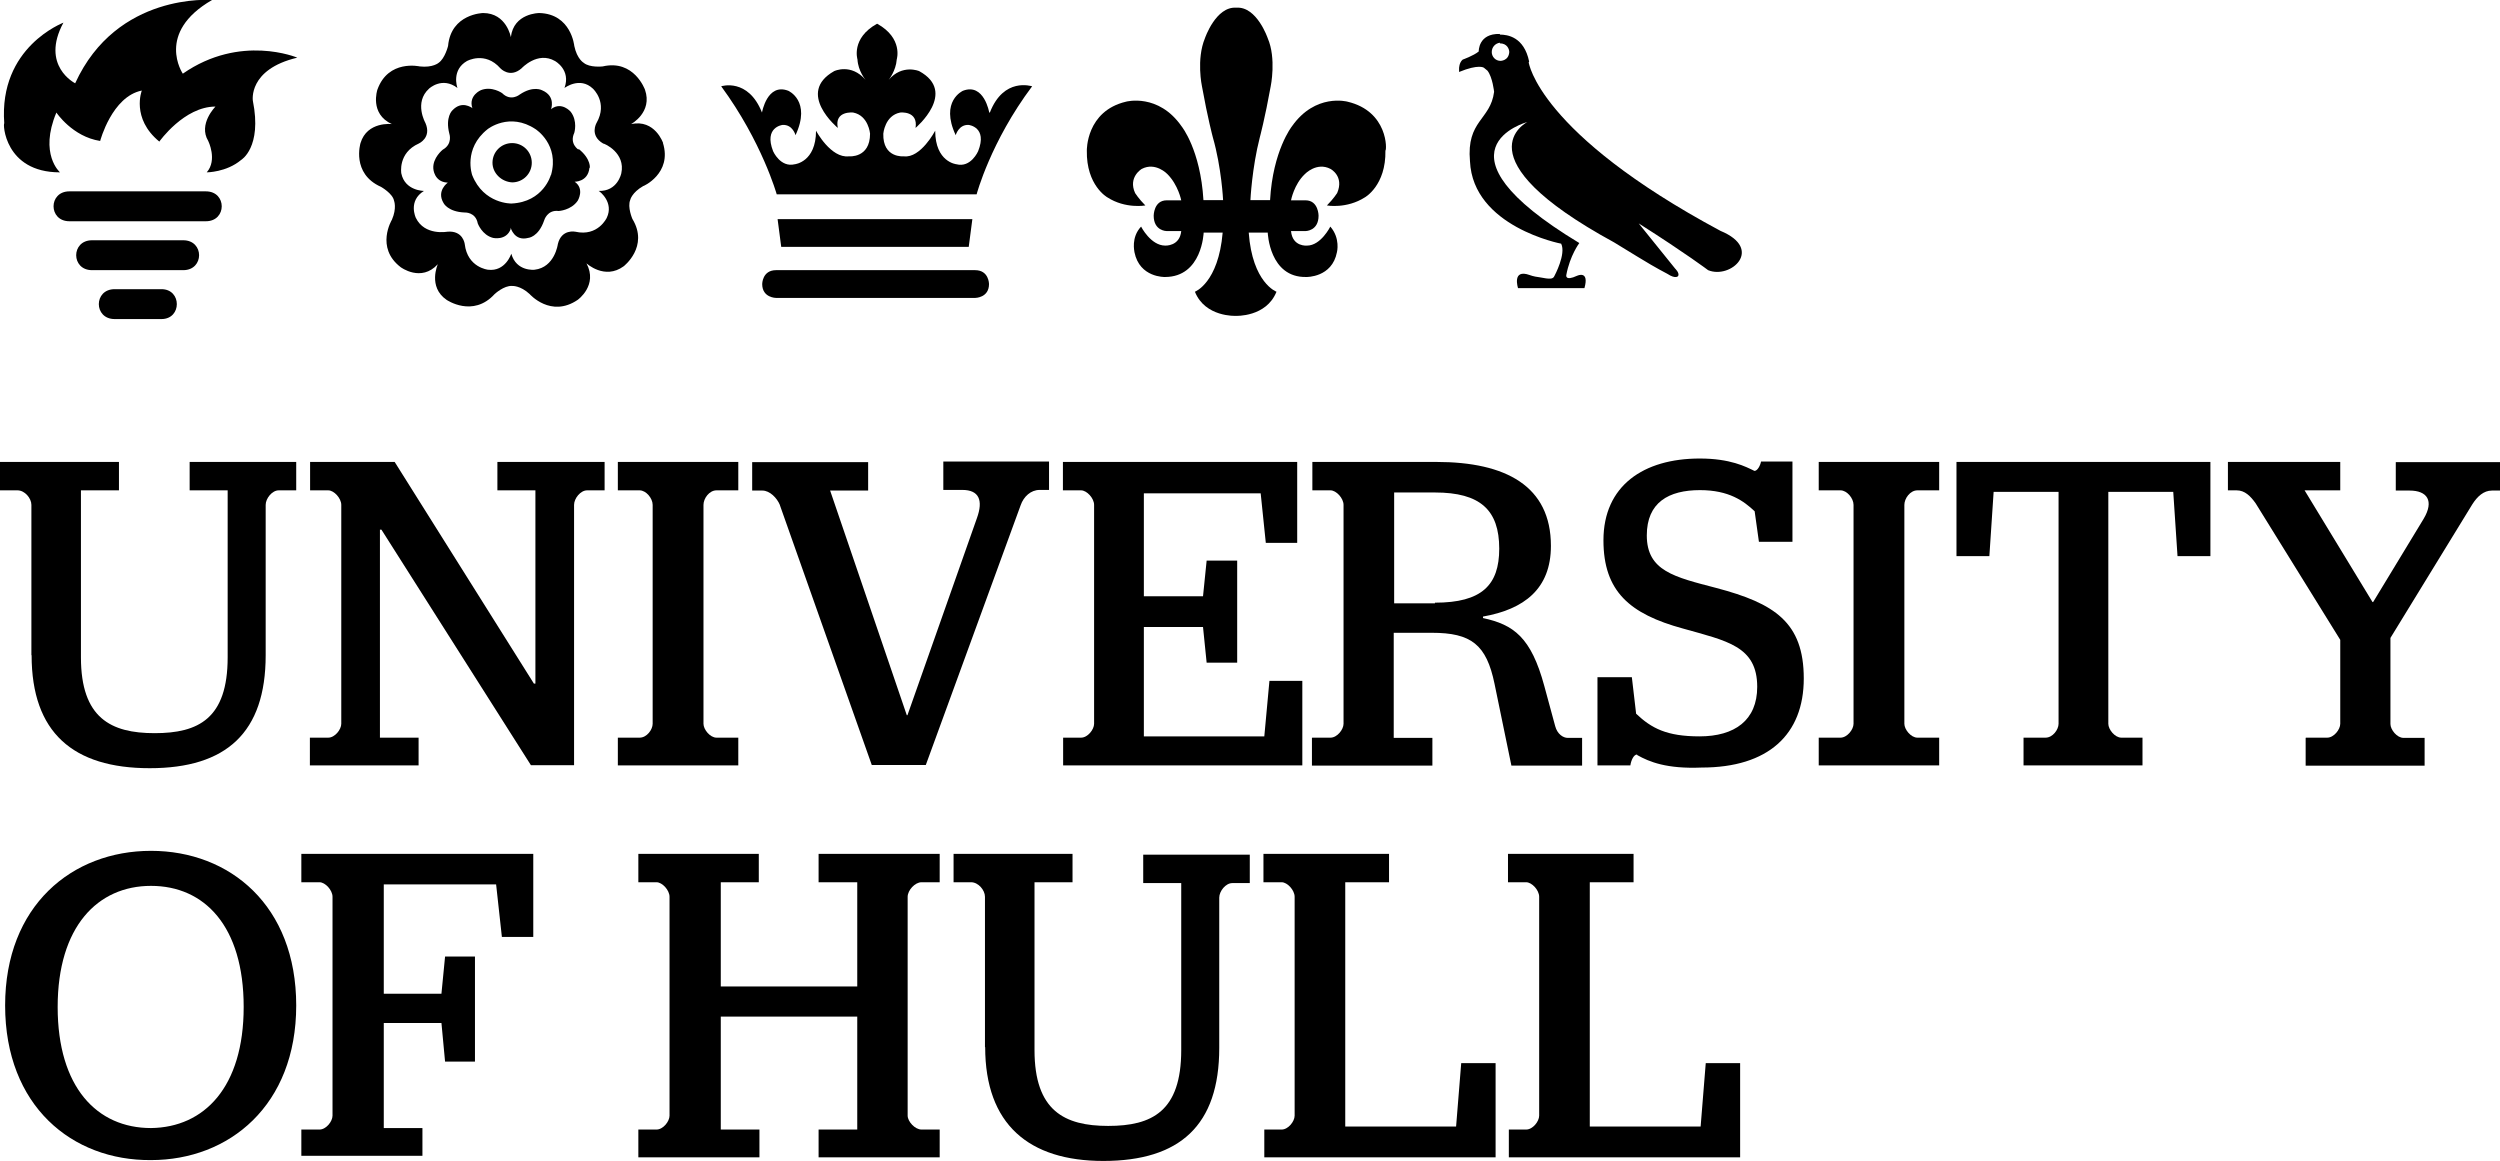 <?xml version="1.0" encoding="UTF-8"?><svg id="Layer_2" xmlns="http://www.w3.org/2000/svg" viewBox="0 0 117.06 54.36"><g id="Layer_1-2"><path d="m45.53,10.26l-.17,1.3s.1,0-4.37,0h-4.41l-.17-1.3h9.12m.79-4.99s-.24-1.4-1.23-1.02c0,0-1.09.48-.34,2.08,0,0,.14-.51.61-.48,0,0,.89.1.44,1.23,0,0-.34.79-1.02.61,0,0-.99-.1-.99-1.57,0,0-.68,1.3-1.47,1.2,0,0-.99.1-.96-1.06,0,0,.07-.85.79-.99,0,0,.85-.1.72.72,0,0,1.98-1.67.17-2.66,0,0-.79-.34-1.43.41,0,0,.34-.41.38-.96,0,0,.31-.99-.92-1.67h0c-1.23.68-.92,1.67-.92,1.67.03.55.38.96.38.96-.68-.79-1.47-.41-1.47-.41-1.81,1.02.17,2.66.17,2.66-.17-.82.72-.72.72-.72.72.14.79.99.79.99,0,1.16-.99,1.06-.99,1.06-.85.1-1.54-1.2-1.54-1.2,0,1.47-.99,1.57-.99,1.57-.68.17-1.02-.61-1.02-.61-.44-1.13.44-1.23.44-1.23.48-.03.61.48.61.48.75-1.61-.34-2.08-.34-2.08-.99-.38-1.23,1.02-1.23,1.02-.65-1.64-1.91-1.23-1.91-1.23,1.91,2.6,2.6,5.06,2.6,5.06h9.36s.65-2.46,2.6-5.06c-.03,0-1.33-.44-1.98,1.23m-10.01,7.38h4.68v1.3h-4.68s-.65,0-.65-.65c0,0,0-.65.65-.65m9.97.65c0,.65-.65.65-.65.65h-4.68v-1.3h4.68c.65,0,.65.65.65.65"/><path d="m3.25,10.36c-.99,0-.99-1.4,0-1.4h6.39c.99,0,.99,1.4,0,1.4H3.25m1.06,2.29h4.27c.99,0,.99-1.4,0-1.4h-4.27c-.99,0-.99,1.4,0,1.4m1.06,2.29h2.19c.96,0,.96-1.4,0-1.4h-2.19c-.99,0-.99,1.4,0,1.4m-2.56-6.87s-.99-.85-.17-2.8c0,0,.75,1.13,2.05,1.33,0,0,.55-2.08,1.95-2.36,0,0-.51,1.3.82,2.39,0,0,1.16-1.64,2.63-1.64,0,0-.82.82-.34,1.61,0,0,.44.89-.07,1.47,0,0,.92,0,1.61-.58,0,0,.99-.58.55-2.77,0,0-.24-1.47,2.08-2.02,0,0-2.66-1.13-5.36.75,0,0-1.3-1.91,1.37-3.45C9.91,0,5.47-.37,3.52,3.9c0,0-1.64-.82-.55-2.84C2.97,1.07-.07,2.19.2,5.78c-.07-.03,0,2.29,2.6,2.29"/><path d="m27.09,7.01s-.44-.27-.2-.79c0,0,.17-.55-.17-.99,0,0-.41-.48-.89-.14l-.03.03s.24-.61-.41-.89c0,0-.41-.24-1.06.2,0,0-.41.34-.82-.07,0,0-.48-.34-.99-.14,0,0-.58.24-.41.82l.03.03c-.07-.03-.51-.38-.96.1,0,0-.34.31-.14,1.09,0,0,.17.48-.31.75,0,0-.48.38-.44.89,0,0,.03.61.65.65h.03s-.55.38-.2.96c0,0,.2.41.99.44,0,0,.51-.03.61.51,0,0,.2.55.72.68,0,0,.61.14.82-.41v-.07s.17.65.82.48c0,0,.48-.03.75-.82,0,0,.14-.51.68-.44,0,0,.58-.03.89-.48,0,0,.34-.55-.14-.89h-.03s.65.03.72-.65c.03.07.1-.41-.51-.89m-1.3,1.23s-.34,1.26-1.84,1.33h0s-1.3.03-1.84-1.33h0s-.44-1.23.72-2.15h0s1.02-.82,2.25,0h0s1.13.72.72,2.15l.85.27-.85-.27Zm-2.73-.58c0-.51.41-.92.92-.92s.92.41.92.92-.41.92-.92.92c-.51-.03-.92-.44-.92-.92m7.99-.92s-.38-1.13-1.5-.89c0,0,1.02-.55.65-1.61,0,0-.51-1.43-1.98-1.09,0,0-.61.07-.89-.17l-.2.31.2-.31s-.31-.17-.44-.79c0,0-.14-1.5-1.64-1.54,0,0-1.2,0-1.33,1.13,0,0-.2-1.13-1.3-1.13,0,0-1.5.03-1.64,1.54,0,0-.14.58-.44.79h0s-.27.24-.89.17c0,0-1.47-.34-1.98,1.09,0,0-.38,1.13.68,1.61,0,0-1.16-.14-1.47.89,0,0-.44,1.43.96,2.05,0,0,.55.31.61.65h0s.14.34-.1.89c0,0-.79,1.3.41,2.22,0,0,.96.72,1.74-.14,0,0-.48,1.06.41,1.67,0,0,1.23.85,2.25-.27,0,0,.44-.41.82-.38v-.75.75s.38-.03.82.38c0,0,.99,1.13,2.25.27,0,0,.96-.68.41-1.71,0,0,.85.79,1.74.14,0,0,1.2-.92.41-2.22,0,0-.24-.55-.1-.89l-.41-.14.41.14s.07-.34.61-.65c-.03.03,1.37-.58.92-2.02m-1.95,1.43s-.17.85-1.06.82h0c.07.03.72.55.38,1.26,0,0-.41.89-1.47.65,0,0-.65-.14-.82.58,0,0-.14,1.09-1.09,1.2,0,0-.85.1-1.09-.75h0s-.27.85-1.09.75c0,0-.96-.1-1.09-1.2,0,0-.07-.65-.82-.58,0,0-1.06.2-1.47-.65,0,0-.38-.79.38-1.26h0s-.89,0-1.06-.82c0,0-.17-.96.82-1.4,0,0,.61-.27.31-.96,0,0-.55-.96.17-1.61,0,0,.61-.58,1.33-.03h0c-.03-.07-.27-.85.44-1.26,0,0,.85-.48,1.57.34,0,0,.44.48.99,0,0,0,.75-.82,1.57-.34,0,0,.75.41.44,1.26h0s.72-.55,1.33.03c0,0,.72.65.17,1.61,0,0-.34.58.31.96.07,0,1.06.44.85,1.4"/><path d="m71.6,2.88c-.24-1.16-1.02-1.26-1.37-1.26v.41c.34,0,.44.27.44.41-.03.41-.41.41-.41.41-.24,0-.41-.2-.41-.41,0-.24.17-.41.38-.44v-.41c-1.02-.03-.99.82-.99.82-.24.2-.75.38-.75.38-.17.14-.17.41-.17.41,0,.14,0,.2,0,.17.92-.38,1.16-.2,1.16-.2l.17.14c.24.31.31.99.31.99-.17,1.33-1.3,1.33-1.13,3.25.14,3.07,4.27,3.86,4.27,3.86.24.48-.31,1.5-.31,1.5-.07.17-.2.17-.72.07-.27-.03-.44-.1-.44-.1-.85-.31-.55.61-.55.61h3.11c.24-.85-.34-.58-.34-.58-.58.27-.51-.03-.51-.03.17-.92.61-1.5.61-1.5-7.24-4.37-2.43-5.67-2.43-5.67,0,0-3.28,1.64,4.06,5.64,1.84,1.13,1.91,1.16,2.49,1.47.41.27.51.1.51.1.07-.14-.14-.34-.14-.34l-1.71-2.12c2.25,1.43,3.25,2.19,3.25,2.19,1.06.44,2.63-.99.58-1.84-8.54-4.58-8.98-7.89-8.98-7.89"/><path d="m63.09,4.76s-1.5-.41-2.6,1.16c0,0-.89,1.13-1.02,3.45h-.92s.07-1.5.44-2.94c0,0,.24-.89.51-2.39,0,0,.27-1.3-.14-2.25,0,0-.51-1.5-1.47-1.43-.96-.07-1.47,1.43-1.47,1.43-.41.99-.14,2.25-.14,2.25.27,1.5.51,2.39.51,2.39.41,1.43.48,2.94.48,2.94h-.92c-.14-2.36-1.02-3.45-1.02-3.45-1.09-1.57-2.6-1.16-2.6-1.16-1.88.44-1.84,2.29-1.84,2.29-.03,1.64.96,2.19.96,2.19.85.55,1.78.38,1.78.38-.31-.31-.48-.58-.48-.58-.34-.75.31-1.13.31-1.13.65-.34,1.2.24,1.2.24.51.51.65,1.23.65,1.23h-.68c-.61,0-.61.72-.61.72,0,.72.61.72.61.72h.68c-.07.72-.75.68-.75.68-.68,0-1.13-.89-1.13-.89-.48.51-.31,1.16-.31,1.2.24,1.2,1.43,1.16,1.43,1.16,1.74,0,1.81-2.08,1.81-2.08h.89c-.2,2.36-1.3,2.77-1.3,2.77.48,1.2,1.91,1.13,1.91,1.13,0,0,1.43.07,1.91-1.13,0,0-1.13-.41-1.3-2.77h.89s.07,2.12,1.81,2.08c0,0,1.2.03,1.43-1.16,0,0,.17-.65-.31-1.2,0,0-.44.89-1.09.89,0,0-.68.07-.75-.68h.68s.61,0,.61-.72c0,0,0-.72-.61-.72h-.68s.14-.75.65-1.23c0,0,.55-.58,1.2-.24,0,0,.65.34.31,1.13,0,0-.17.27-.48.58,0,0,.92.17,1.78-.38,0,0,.99-.55.96-2.19.07,0,.14-1.84-1.78-2.29"/><path d="m1.47,30.68v-7.04c0-.31-.31-.68-.65-.68h-.82v-1.33h5.57v1.33h-1.78v7.82c0,2.84,1.4,3.55,3.45,3.55s3.42-.68,3.42-3.55v-7.82h-1.78v-1.33h4.99v1.33h-.82c-.31,0-.61.38-.61.68v7.04c0,3.62-1.84,5.29-5.43,5.29s-5.53-1.67-5.53-5.29"/><path d="m14.52,34.54h.85c.31,0,.61-.38.61-.65v-10.25c0-.31-.34-.68-.61-.68h-.85v-1.33h3.96l6.52,10.38h.07v-9.05h-1.78v-1.33h5.02v1.33h-.82c-.31,0-.61.38-.61.68v12.19h-2.02l-7-11.03h-.07v9.74h1.81v1.3h-5.09v-1.3Z"/><path d="m28.93,34.54h1.02c.34,0,.61-.38.61-.65v-10.25c0-.31-.31-.68-.61-.68h-1.02v-1.33h5.64v1.33h-1.02c-.34,0-.61.38-.61.68v10.25c0,.27.31.65.61.65h1.02v1.3h-5.64v-1.3Z"/><path d="m36.52,23.65c-.14-.34-.48-.68-.82-.68h-.48v-1.33h5.43v1.33h-1.78l3.59,10.52h.03l3.25-9.22c.31-.85.1-1.33-.68-1.33h-.89v-1.33h4.95v1.33h-.44c-.41,0-.75.31-.89.72l-4.44,12.16h-2.53l-4.3-12.16Z"/><path d="m49.77,34.54h.85c.31,0,.61-.38.61-.65v-10.25c0-.31-.34-.68-.61-.68h-.85v-1.33h10.97v3.79h-1.47l-.24-2.32h-5.47v4.82h2.77l.17-1.67h1.43v4.78h-1.43l-.17-1.67h-2.77v5.12h5.64l.24-2.6h1.54v3.96h-11.2v-1.3Z"/><path d="m67.19,28.22c2.19,0,3.01-.82,3.01-2.53,0-1.81-.89-2.63-3.01-2.63h-1.91v5.19h1.91v-.03Zm-5.74,6.32h.85c.31,0,.61-.38.61-.65v-10.25c0-.31-.34-.68-.61-.68h-.85v-1.33h5.81c3.25,0,5.36,1.13,5.36,3.93,0,2.02-1.26,2.97-3.18,3.31v.07c1.43.31,2.25.89,2.87,3.18l.51,1.88c.1.38.38.55.58.55h.68v1.3h-3.31l-.79-3.83c-.38-1.84-1.09-2.39-2.94-2.39h-1.78v4.92h1.81v1.3h-5.64v-1.3h0Z"/><path d="m76.65,35.33c-.14,0-.27.24-.31.51h-1.54v-4.13h1.61l.2,1.71c.72.68,1.43,1.06,2.97,1.06,1.64,0,2.7-.75,2.7-2.32,0-1.91-1.43-2.15-3.48-2.73-2.49-.68-3.72-1.74-3.72-4.13,0-2.56,1.88-3.83,4.51-3.83,1.43,0,2.15.38,2.56.58.14,0,.27-.24.31-.44h1.47v3.76h-1.57l-.2-1.43c-.51-.48-1.2-.99-2.56-.99-1.47,0-2.49.58-2.49,2.12,0,1.67,1.3,1.95,3.25,2.46,2.73.72,4.1,1.61,4.1,4.24s-1.67,4.17-4.78,4.17c-1.64.07-2.46-.27-3.01-.58"/><path d="m85.16,34.54h1.02c.31,0,.61-.38.61-.65v-10.25c0-.31-.31-.68-.61-.68h-1.02v-1.33h5.64v1.33h-1.02c-.34,0-.61.38-.61.68v10.25c0,.27.31.65.61.65h1.02v1.3h-5.64v-1.3Z"/><path d="m94.79,34.54h.99c.34,0,.61-.38.61-.65v-10.86h-3.04l-.2,3.01h-1.54v-4.41h11.89v4.41h-1.54l-.2-3.01h-3.04v10.86c0,.27.31.65.61.65h.99v1.3h-5.57v-1.3h.03Z"/><path d="m107.98,34.54h.99c.31,0,.61-.38.61-.65v-3.93l-3.96-6.39c-.24-.34-.51-.61-.89-.61h-.41v-1.33h5.26v1.33h-1.67l3.18,5.23h.03l2.36-3.89c.51-.85.17-1.33-.65-1.33h-.65v-1.33h4.88v1.33h-.38c-.38,0-.68.27-.92.65l-3.83,6.25v4.03c0,.27.31.65.61.65h.99v1.3h-5.57v-1.3h0Z"/><path d="m11.41,47.15c0-3.79-1.84-5.67-4.34-5.67s-4.37,1.91-4.37,5.67,1.84,5.67,4.37,5.67c2.49-.03,4.34-1.91,4.34-5.67m-11.17-.07c0-4.68,3.14-7.24,6.83-7.24s6.8,2.56,6.8,7.24-3.14,7.24-6.8,7.24c-3.69.03-6.83-2.53-6.83-7.24"/><path d="m14.11,52.89h.85c.31,0,.61-.38.61-.65v-10.25c0-.31-.34-.68-.61-.68h-.85v-1.33h10.86v3.89h-1.47l-.27-2.46h-5.26v5.12h2.7l.17-1.74h1.4v4.92h-1.4l-.17-1.81h-2.7v4.92h1.81v1.3h-5.67v-1.23Z"/><path d="m29.89,52.89h.85c.31,0,.61-.38.61-.65v-10.25c0-.31-.34-.68-.61-.68h-.85v-1.33h5.64v1.33h-1.78v4.88h6.39v-4.88h-1.81v-1.33h5.67v1.33h-.85c-.31,0-.65.38-.65.68v10.25c0,.27.34.65.65.65h.85v1.3h-5.67v-1.3h1.81v-5.29h-6.39v5.29h1.81v1.3h-5.67v-1.3Z"/><path d="m46.12,49.03v-7.04c0-.31-.31-.68-.65-.68h-.82v-1.33h5.57v1.33h-1.78v7.86c0,2.84,1.4,3.55,3.45,3.55s3.42-.68,3.42-3.55v-7.82h-1.78v-1.33h4.99v1.33h-.82c-.31,0-.61.38-.61.68v7.04c0,3.62-1.84,5.29-5.43,5.29-3.48,0-5.53-1.71-5.53-5.33"/><path d="m59.16,52.89h.85c.31,0,.61-.38.61-.65v-10.25c0-.31-.34-.68-.61-.68h-.85v-1.33h5.88v1.33h-2.05v11.44h5.19l.24-2.97h1.61v4.41h-10.83v-1.3h-.03Z"/><path d="m70.61,52.89h.85c.31,0,.61-.38.61-.65v-10.25c0-.31-.34-.68-.61-.68h-.85v-1.33h5.88v1.33h-2.05v11.44h5.19l.24-2.97h1.61v4.41h-10.83v-1.3h-.03Z"/></g></svg>